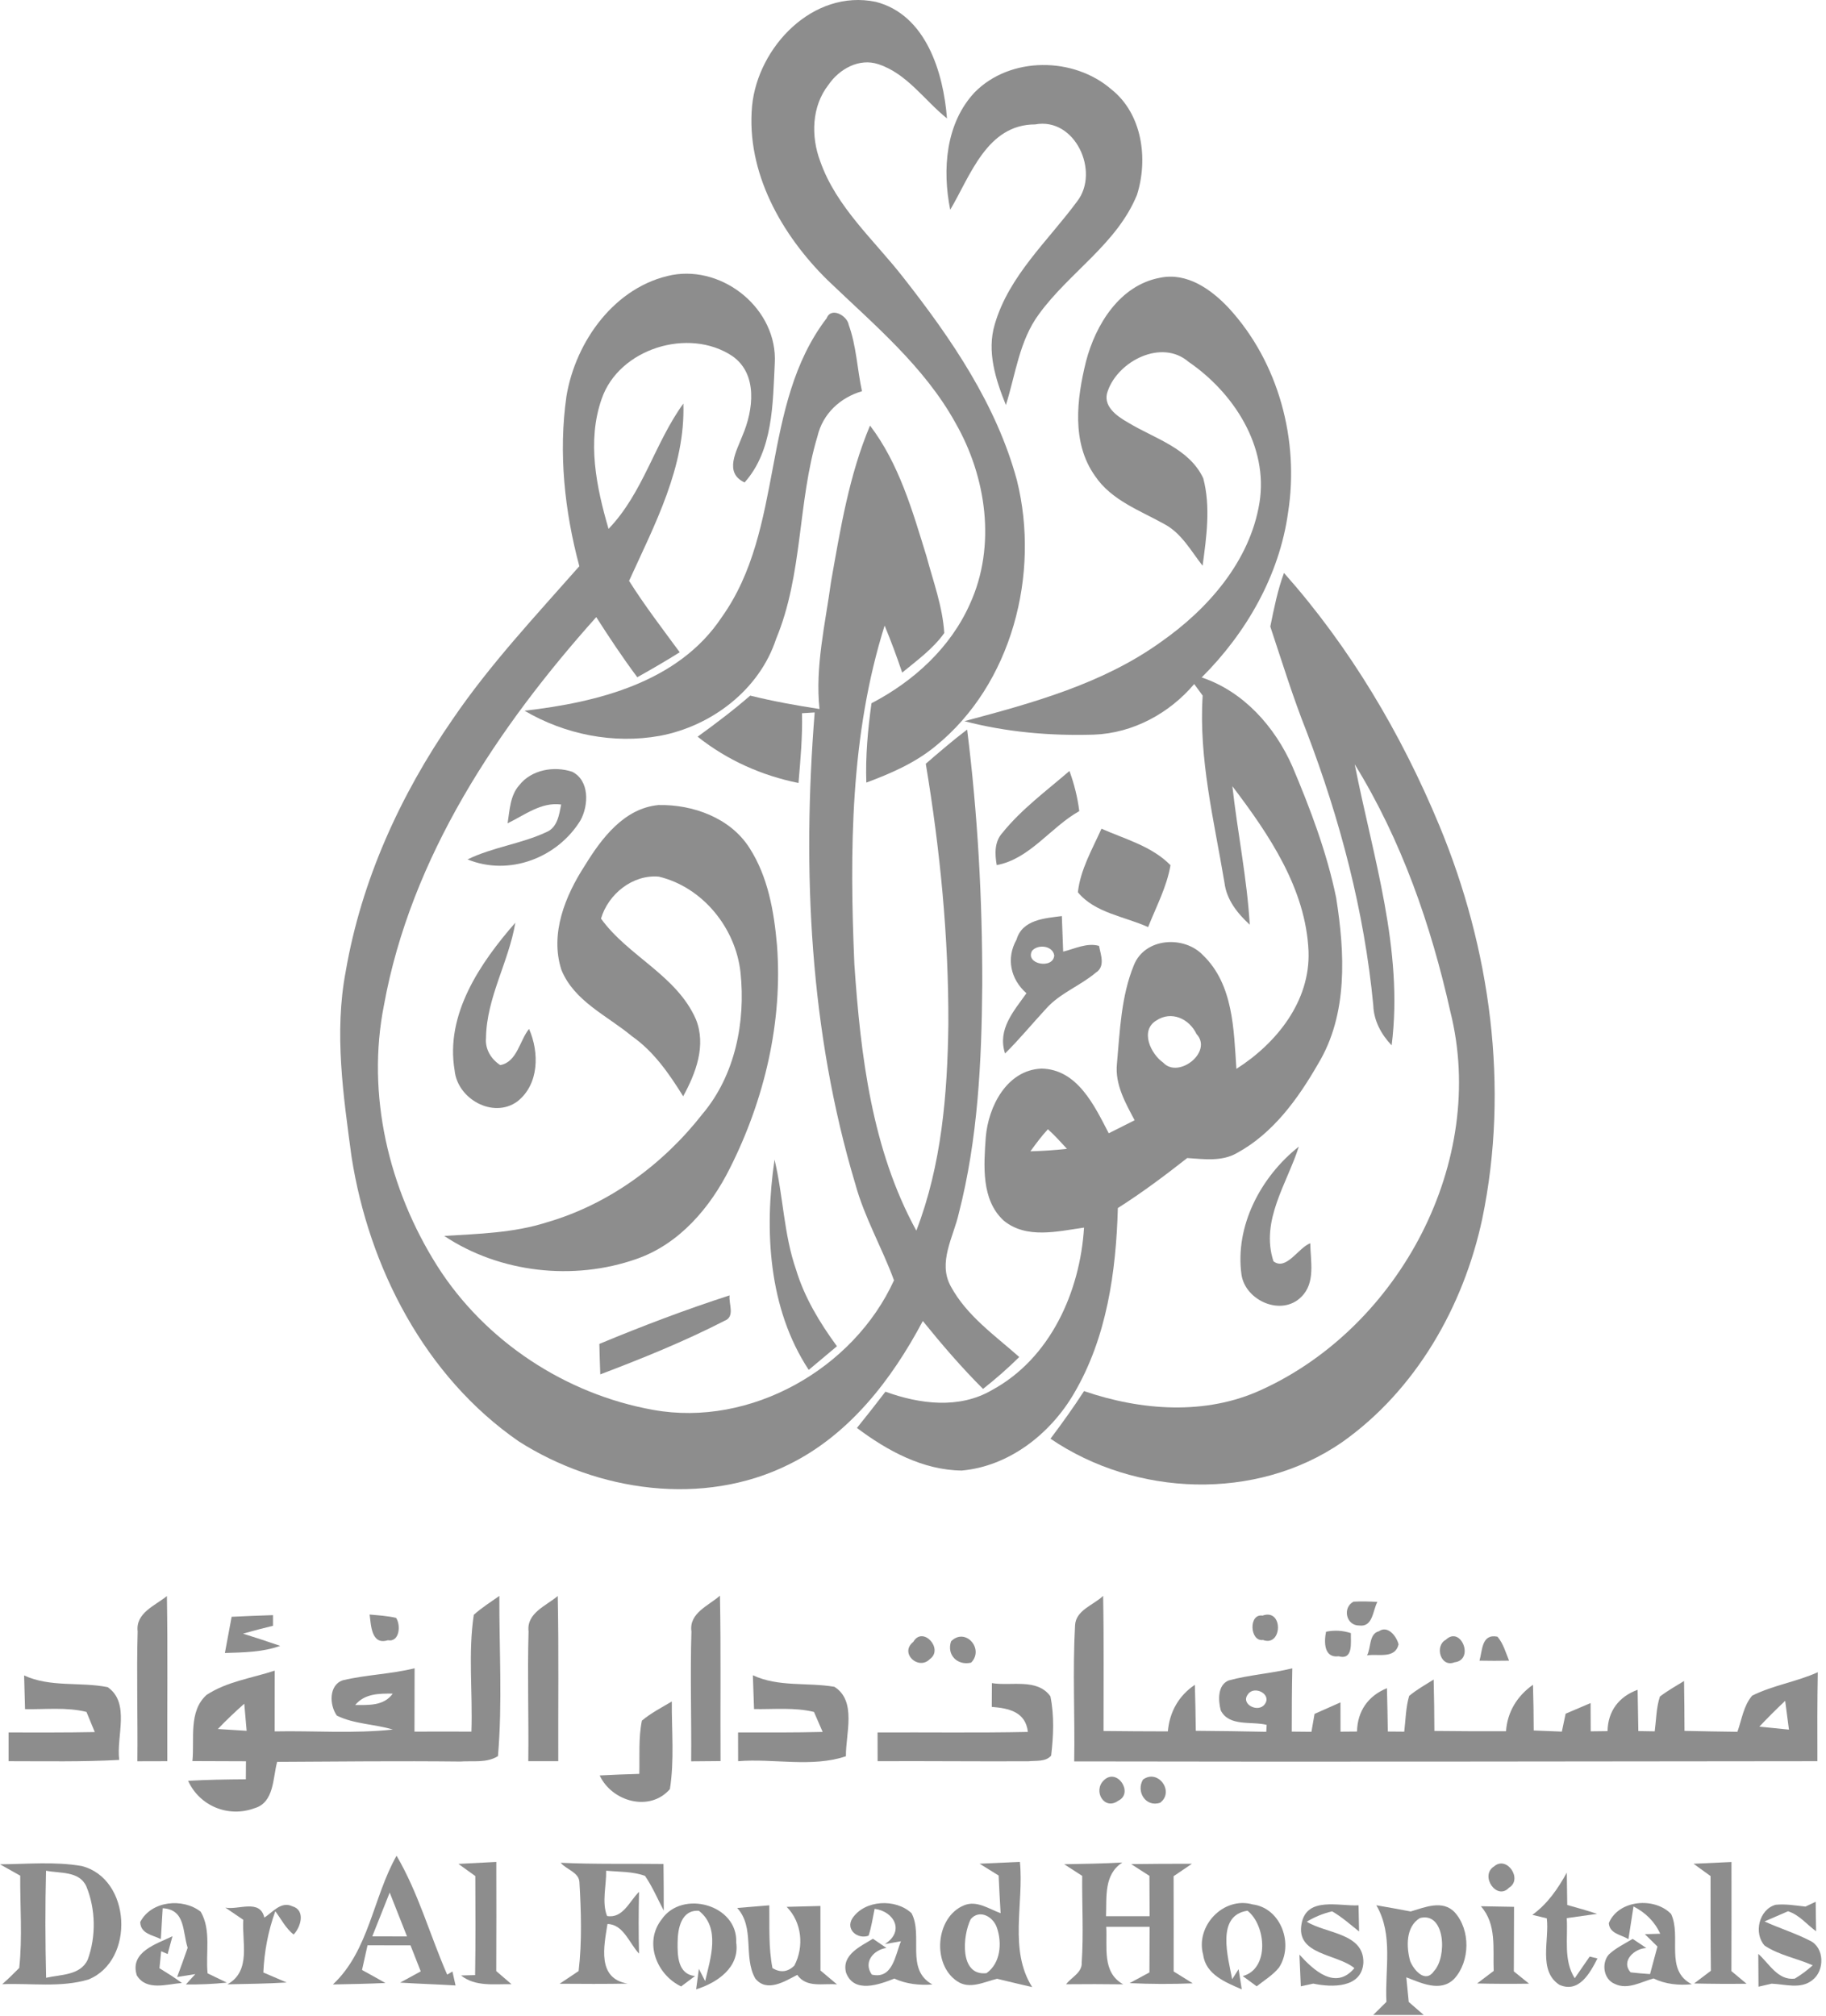 <?xml version="1.0" encoding="UTF-8"?>
<svg xmlns="http://www.w3.org/2000/svg" width="96" height="106" viewBox="0 0 96 106" fill="none">
  <path d="M39.539 5.572C39.844 2.464 42.744 -0.584 46.039 0.096C48.686 0.77 49.599 3.815 49.786 6.225C48.595 5.27 47.682 3.864 46.175 3.374C45.171 3.037 44.119 3.631 43.557 4.458C42.668 5.59 42.629 7.173 43.123 8.482C43.973 10.899 45.96 12.622 47.495 14.594C50.016 17.806 52.394 21.279 53.467 25.265C54.686 30.183 53.203 35.965 49.193 39.218C48.123 40.104 46.835 40.663 45.546 41.142C45.498 39.746 45.626 38.354 45.817 36.971C48.033 35.819 49.981 34.044 51.002 31.731C52.38 28.7 51.86 25.081 50.241 22.248C48.595 19.261 45.935 17.056 43.511 14.73C41.091 12.351 39.223 9.062 39.539 5.572Z" fill="#8D8D8D"></path>
  <path d="M51.242 4.854C53.113 2.954 56.45 2.978 58.433 4.701C60.055 5.989 60.371 8.357 59.777 10.24C58.728 12.82 56.214 14.32 54.624 16.511C53.589 17.907 53.395 19.678 52.884 21.293C52.346 19.959 51.867 18.477 52.301 17.042C53.047 14.487 55.103 12.66 56.634 10.58C57.832 9.028 56.527 6.149 54.419 6.541C51.887 6.545 51.023 9.226 49.957 11.028C49.536 8.93 49.71 6.486 51.242 4.854Z" fill="#8D8D8D"></path>
  <path d="M29.781 20.828C30.264 17.931 32.34 15.039 35.344 14.455C38.07 13.962 40.886 16.282 40.733 19.091C40.629 21.216 40.647 23.685 39.146 25.363C38.039 24.852 38.733 23.699 39.032 22.908C39.605 21.574 39.862 19.661 38.497 18.716C36.205 17.192 32.538 18.324 31.632 20.97C30.85 23.196 31.354 25.609 31.993 27.804C33.809 25.918 34.42 23.293 35.927 21.216C36.038 24.55 34.413 27.589 33.073 30.537C33.892 31.836 34.827 33.054 35.736 34.291C35.004 34.749 34.257 35.183 33.504 35.603C32.739 34.579 32.035 33.516 31.347 32.443C26.155 38.246 21.603 45.056 20.186 52.845C19.252 57.557 20.44 62.519 22.982 66.544C25.496 70.51 29.736 73.298 34.347 74.121C39.452 75.041 44.876 71.968 47.001 67.308C46.376 65.6 45.449 64.009 44.967 62.245C42.567 54.241 42.168 45.747 42.831 37.454C42.664 37.465 42.331 37.486 42.164 37.496C42.195 38.722 42.084 39.944 41.98 41.163C40.046 40.774 38.223 39.958 36.677 38.729C37.626 38.041 38.56 37.336 39.442 36.569C40.643 36.867 41.862 37.086 43.084 37.274C42.848 35.03 43.39 32.804 43.689 30.592C44.182 27.814 44.637 24.991 45.741 22.373C47.272 24.387 47.97 26.852 48.706 29.235C49.064 30.568 49.557 31.891 49.644 33.28C49.05 34.114 48.21 34.718 47.432 35.36C47.151 34.527 46.845 33.7 46.508 32.888C44.699 38.635 44.661 44.74 44.918 50.702C45.244 55.48 45.835 60.432 48.175 64.697C49.505 61.248 49.811 57.515 49.859 53.852C49.877 49.261 49.425 44.677 48.672 40.152C49.384 39.538 50.096 38.923 50.846 38.354C51.401 42.798 51.651 47.285 51.641 51.768C51.61 55.796 51.415 59.87 50.408 63.787C50.127 65.037 49.29 66.364 49.988 67.627C50.821 69.169 52.301 70.201 53.586 71.34C52.985 71.937 52.346 72.493 51.682 73.017C50.554 71.892 49.516 70.683 48.516 69.447C46.887 72.524 44.637 75.448 41.442 77.004C36.959 79.222 31.406 78.41 27.277 75.778C22.343 72.371 19.391 66.638 18.481 60.807C18.05 57.588 17.561 54.3 18.175 51.074C18.995 46.295 21.044 41.791 23.791 37.822C25.756 34.933 28.156 32.381 30.458 29.766C29.68 26.866 29.354 23.81 29.781 20.828Z" fill="#8D8D8D"></path>
  <path d="M57.093 19.011C57.596 17.067 58.871 14.99 60.992 14.601C62.409 14.306 63.687 15.219 64.604 16.198C67.226 19.049 68.316 23.144 67.719 26.946C67.26 30.256 65.521 33.277 63.177 35.614C65.382 36.353 67.024 38.204 67.945 40.291C68.889 42.524 69.757 44.813 70.247 47.195C70.705 50.091 70.876 53.313 69.302 55.921C68.247 57.758 66.931 59.585 65.031 60.616C64.232 61.078 63.288 60.936 62.416 60.88C61.236 61.807 60.034 62.707 58.77 63.509C58.676 66.86 58.19 70.326 56.461 73.26C55.224 75.378 53.058 77.083 50.564 77.309C48.522 77.288 46.644 76.267 45.053 75.069C45.56 74.441 46.06 73.805 46.55 73.163C48.342 73.816 50.436 74.087 52.155 73.076C55.224 71.413 56.784 67.905 56.992 64.537C55.606 64.731 53.964 65.152 52.769 64.169C51.575 63.075 51.724 61.262 51.825 59.793C51.957 58.179 52.926 56.255 54.752 56.178C56.645 56.21 57.541 58.133 58.291 59.578C58.746 59.349 59.201 59.123 59.652 58.894C59.166 57.977 58.614 57.012 58.721 55.932C58.878 54.189 58.94 52.376 59.614 50.737C60.187 49.296 62.246 49.164 63.246 50.216C64.847 51.758 64.861 54.13 65.003 56.192C67.111 54.848 68.889 52.64 68.795 50.015C68.656 46.726 66.719 43.872 64.791 41.333C65.062 43.764 65.559 46.167 65.705 48.612C65.055 48.018 64.486 47.303 64.375 46.403C63.833 43.153 63.014 39.889 63.229 36.569C63.083 36.364 62.934 36.162 62.784 35.961C61.472 37.51 59.555 38.545 57.513 38.621C55.228 38.691 52.919 38.492 50.703 37.913C54.294 36.954 57.971 35.951 61.034 33.749C63.514 32.013 65.715 29.502 66.215 26.432C66.695 23.467 64.854 20.64 62.486 19.022C61.079 17.806 58.801 18.97 58.246 20.539C57.93 21.328 58.715 21.88 59.305 22.213C60.694 23.057 62.517 23.557 63.26 25.144C63.656 26.641 63.43 28.228 63.225 29.742C62.625 28.978 62.135 28.061 61.256 27.575C59.954 26.842 58.43 26.311 57.565 25.015C56.325 23.269 56.61 20.966 57.093 19.011ZM60.791 53.65C59.919 54.182 60.499 55.407 61.156 55.866C61.958 56.731 63.781 55.296 62.906 54.362C62.527 53.56 61.59 53.119 60.791 53.65ZM54.172 60.526C54.815 60.509 55.454 60.467 56.096 60.398C55.77 60.043 55.45 59.686 55.093 59.366C54.756 59.727 54.464 60.127 54.172 60.526Z" fill="#8D8D8D"></path>
  <path d="M43.463 16.726C43.699 16.115 44.543 16.598 44.619 17.074C45.026 18.195 45.067 19.407 45.317 20.567C44.164 20.904 43.255 21.755 42.977 22.939C41.928 26.418 42.216 30.193 40.803 33.586C39.928 36.263 37.41 38.173 34.691 38.684C32.26 39.124 29.701 38.614 27.576 37.364C31.403 36.926 35.67 35.871 37.938 32.457C41.286 27.776 39.949 21.317 43.463 16.726Z" fill="#8D8D8D"></path>
  <path d="M66.785 32.94C66.979 31.988 67.167 31.033 67.504 30.12C70.969 34.02 73.667 38.572 75.664 43.382C78.359 49.869 79.362 57.161 77.928 64.075C76.945 68.683 74.431 73.093 70.539 75.833C66.024 78.934 59.708 78.684 55.228 75.635C55.843 74.819 56.437 73.989 56.992 73.132C59.985 74.159 63.392 74.42 66.33 73.059C73.598 69.742 78.22 61.04 76.251 53.185C75.237 48.639 73.678 44.16 71.223 40.18C72.178 45.049 73.799 49.935 73.164 54.956C72.608 54.373 72.223 53.65 72.198 52.838C71.726 47.903 70.452 43.08 68.691 38.458C67.972 36.649 67.399 34.787 66.785 32.94Z" fill="#8D8D8D"></path>
  <path d="M27.298 41.281C27.94 40.462 29.125 40.257 30.083 40.573C31 41.035 30.951 42.326 30.524 43.118C29.319 45.094 26.777 46.077 24.582 45.181C25.902 44.535 27.388 44.368 28.715 43.75C29.305 43.514 29.395 42.837 29.503 42.295C28.444 42.153 27.583 42.854 26.687 43.281C26.798 42.597 26.812 41.83 27.298 41.281Z" fill="#8D8D8D"></path>
  <path d="M52.7 43.785C53.707 42.535 55.016 41.576 56.225 40.531C56.475 41.215 56.652 41.92 56.742 42.642C55.238 43.483 54.141 45.16 52.401 45.479C52.301 44.896 52.273 44.254 52.7 43.785Z" fill="#8D8D8D"></path>
  <path d="M30.75 45.5C31.628 44.069 32.812 42.493 34.618 42.323C36.424 42.285 38.393 42.993 39.4 44.573C40.376 46.087 40.692 47.91 40.848 49.674C41.161 53.713 40.192 57.8 38.379 61.405C37.344 63.485 35.716 65.402 33.462 66.186C30.159 67.346 26.28 66.922 23.353 64.974C25.159 64.863 26.999 64.818 28.739 64.263C32 63.318 34.854 61.224 36.934 58.561C38.65 56.529 39.206 53.716 38.931 51.122C38.678 48.789 36.945 46.639 34.639 46.087C33.264 45.962 31.976 47.004 31.597 48.292C33.017 50.268 35.573 51.268 36.587 53.588C37.139 54.956 36.584 56.418 35.917 57.633C35.184 56.456 34.382 55.286 33.226 54.477C31.93 53.397 30.18 52.636 29.514 50.983C28.902 49.087 29.718 47.087 30.75 45.5Z" fill="#8D8D8D"></path>
  <path d="M57.909 43.566C59.152 44.118 60.558 44.483 61.538 45.486C61.34 46.632 60.784 47.67 60.361 48.74C59.128 48.178 57.558 47.997 56.669 46.907C56.801 45.709 57.426 44.649 57.909 43.566Z" fill="#8D8D8D"></path>
  <path d="M53.443 49.396C53.749 48.344 54.922 48.275 55.825 48.16C55.85 48.782 55.874 49.407 55.895 50.028C56.509 49.879 57.134 49.549 57.78 49.726C57.871 50.202 58.124 50.81 57.607 51.136C56.787 51.827 55.735 52.206 55.009 53.015C54.28 53.8 53.603 54.63 52.839 55.383C52.429 54.109 53.29 53.171 53.964 52.216C53.127 51.483 52.888 50.379 53.443 49.396ZM54.256 49.99C53.884 50.699 55.381 50.966 55.426 50.226C55.343 49.706 54.558 49.626 54.256 49.99Z" fill="#8D8D8D"></path>
  <path d="M23.902 56.276C23.398 53.327 25.246 50.619 27.093 48.507C26.749 50.574 25.579 52.442 25.551 54.567C25.496 55.151 25.819 55.685 26.301 55.994C27.19 55.831 27.319 54.696 27.815 54.091C28.357 55.334 28.347 57.001 27.201 57.904C25.926 58.831 24.048 57.772 23.902 56.276Z" fill="#8D8D8D"></path>
  <path d="M65.271 67.02C64.913 64.447 66.292 61.853 68.285 60.279C67.663 62.228 66.254 64.176 66.951 66.308C67.622 66.825 68.261 65.589 68.886 65.36C68.896 66.297 69.174 67.433 68.42 68.173C67.389 69.222 65.483 68.391 65.271 67.02Z" fill="#8D8D8D"></path>
  <path d="M40.72 60.964C41.181 62.88 41.202 64.888 41.855 66.759C42.3 68.225 43.102 69.544 44.001 70.774C43.508 71.187 43.015 71.604 42.518 72.017C40.393 68.787 40.178 64.686 40.72 60.964Z" fill="#8D8D8D"></path>
  <path d="M31.51 70.652C33.761 69.715 36.038 68.85 38.358 68.1C38.299 68.548 38.667 69.221 38.084 69.44C35.979 70.52 33.771 71.413 31.559 72.253C31.538 71.718 31.524 71.183 31.51 70.652Z" fill="#8D8D8D"></path>
  <path d="M7.237 85.768C7.122 84.789 8.154 84.414 8.775 83.907C8.824 86.8 8.786 89.692 8.796 92.588C8.272 92.588 7.747 92.588 7.223 92.592C7.247 90.317 7.174 88.039 7.237 85.768Z" fill="#8D8D8D"></path>
  <path d="M24.909 84.893C25.326 84.518 25.798 84.219 26.253 83.9C26.242 86.706 26.419 89.526 26.18 92.321C25.59 92.696 24.853 92.557 24.194 92.606C20.985 92.571 17.78 92.606 14.571 92.623C14.338 93.467 14.425 94.759 13.38 95.061C12.005 95.568 10.491 94.946 9.89 93.62C10.9 93.561 11.911 93.547 12.925 93.54C12.928 93.22 12.928 92.908 12.932 92.592C11.994 92.588 11.053 92.588 10.116 92.582C10.234 91.432 9.897 89.974 10.859 89.105C11.928 88.4 13.241 88.223 14.443 87.828C14.439 88.89 14.439 89.956 14.439 91.022C16.509 90.981 18.589 91.147 20.655 90.925C19.686 90.633 18.627 90.644 17.71 90.192C17.318 89.651 17.276 88.585 18.023 88.335C19.266 88.039 20.558 88.012 21.797 87.703C21.794 88.81 21.791 89.921 21.791 91.033C22.787 91.029 23.787 91.033 24.784 91.033C24.857 88.991 24.603 86.918 24.909 84.893ZM18.672 89.637C19.387 89.633 20.179 89.692 20.648 89.036C19.936 89.029 19.172 89.029 18.672 89.637ZM11.453 90.897C11.956 90.928 12.46 90.96 12.967 90.991C12.925 90.515 12.887 90.04 12.842 89.567C12.362 89.991 11.897 90.432 11.453 90.897Z" fill="#8D8D8D"></path>
  <path d="M27.788 85.768C27.673 84.799 28.711 84.424 29.323 83.904C29.381 86.796 29.34 89.692 29.35 92.588C28.823 92.588 28.298 92.588 27.774 92.588C27.802 90.314 27.725 88.043 27.788 85.768Z" fill="#8D8D8D"></path>
  <path d="M71.16 84.202C71.577 84.181 71.994 84.188 72.414 84.216C72.167 84.668 72.185 85.549 71.459 85.456C70.761 85.459 70.57 84.511 71.16 84.202Z" fill="#8D8D8D"></path>
  <path d="M36.351 85.772C36.212 84.799 37.261 84.41 37.851 83.886C37.907 86.786 37.865 89.682 37.882 92.582C37.365 92.585 36.851 92.588 36.337 92.595C36.358 90.321 36.282 88.043 36.351 85.772Z" fill="#8D8D8D"></path>
  <path d="M56.52 85.449C56.558 84.643 57.499 84.379 57.996 83.897C58.041 86.265 58.013 88.633 58.017 91.001C59.145 91.015 60.274 91.019 61.399 91.022C61.486 90.008 61.965 89.144 62.819 88.574C62.843 89.376 62.857 90.186 62.868 90.991C64.104 90.998 65.337 91.019 66.573 91.043L66.594 90.679C65.805 90.477 64.618 90.786 64.18 89.918C64.045 89.401 64 88.595 64.59 88.345C65.687 88.046 66.833 87.98 67.941 87.706C67.917 88.814 67.913 89.921 67.913 91.033C68.174 91.033 68.688 91.04 68.948 91.043C68.99 90.807 69.07 90.338 69.111 90.102C69.563 89.901 70.018 89.699 70.473 89.498C70.473 90.012 70.476 90.522 70.476 91.036C70.695 91.036 71.129 91.033 71.344 91.029C71.365 89.953 71.931 89.151 72.917 88.751C72.938 89.508 72.952 90.269 72.963 91.029C73.178 91.033 73.612 91.036 73.827 91.036C73.9 90.408 73.907 89.769 74.084 89.158C74.48 88.824 74.935 88.574 75.373 88.296C75.397 89.196 75.407 90.095 75.411 90.998C76.668 91.012 77.921 91.019 79.178 91.012C79.248 89.991 79.769 89.154 80.595 88.571C80.62 89.369 80.63 90.172 80.633 90.974C81.126 90.995 81.62 91.012 82.113 91.033C82.161 90.797 82.262 90.328 82.311 90.092C82.748 89.904 83.182 89.717 83.623 89.533C83.623 90.029 83.627 90.522 83.63 91.019C83.849 91.015 84.293 91.012 84.516 91.008C84.533 89.956 85.113 89.192 86.096 88.835C86.11 89.557 86.124 90.283 86.134 91.005C86.349 91.008 86.78 91.015 86.995 91.019C87.075 90.411 87.075 89.783 87.266 89.192C87.665 88.887 88.106 88.637 88.537 88.373C88.551 89.248 88.558 90.12 88.561 90.995C89.485 91.015 90.412 91.033 91.343 91.043C91.572 90.404 91.662 89.675 92.117 89.144C93.211 88.595 94.451 88.418 95.569 87.911C95.538 89.47 95.545 91.029 95.548 92.588C82.522 92.599 69.497 92.627 56.475 92.599C56.516 90.217 56.388 87.828 56.52 85.449ZM65.615 89.064C65.194 89.588 66.142 90.06 66.483 89.606C66.899 89.081 65.951 88.585 65.615 89.064ZM92.496 90.772C93.013 90.828 93.531 90.876 94.052 90.929C93.989 90.422 93.923 89.918 93.854 89.415C93.388 89.856 92.933 90.307 92.496 90.772Z" fill="#8D8D8D"></path>
  <path d="M19.433 84.879C19.894 84.921 20.367 84.949 20.822 85.053C21.079 85.421 21.016 86.345 20.391 86.23C19.516 86.504 19.506 85.424 19.433 84.879Z" fill="#8D8D8D"></path>
  <path d="M66.375 84.935C67.483 84.535 67.424 86.598 66.4 86.216C65.705 86.317 65.632 84.817 66.375 84.935Z" fill="#8D8D8D"></path>
  <path d="M12.178 84.997C12.901 84.959 13.626 84.935 14.352 84.91V85.47C13.824 85.598 13.3 85.734 12.776 85.883C13.432 86.088 14.081 86.303 14.731 86.525C13.8 86.862 12.8 86.869 11.824 86.9C11.939 86.265 12.06 85.629 12.178 84.997Z" fill="#8D8D8D"></path>
  <path d="M69.716 85.782C70.157 85.692 70.591 85.716 71.021 85.855C71.007 86.341 71.16 87.286 70.379 87.074C69.598 87.175 69.605 86.314 69.716 85.782Z" fill="#8D8D8D"></path>
  <path d="M71.872 87.025C72.087 86.629 71.966 85.89 72.494 85.758C72.969 85.425 73.431 86.036 73.528 86.449C73.341 87.227 72.452 86.932 71.872 87.025Z" fill="#8D8D8D"></path>
  <path d="M48.015 86.317C48.512 85.452 49.634 86.692 48.884 87.223C48.286 87.835 47.272 86.904 48.015 86.317Z" fill="#8D8D8D"></path>
  <path d="M50.002 86.286C50.748 85.536 51.762 86.682 51.057 87.407C50.342 87.578 49.759 87.008 50.002 86.286Z" fill="#8D8D8D"></path>
  <path d="M76.011 86.206C76.803 85.442 77.539 87.261 76.47 87.39C75.734 87.685 75.411 86.522 76.011 86.206Z" fill="#8D8D8D"></path>
  <path d="M77.782 87.303C77.942 86.758 77.887 85.876 78.727 86.043C79.036 86.4 79.158 86.873 79.338 87.303C78.821 87.314 78.3 87.314 77.782 87.303Z" fill="#8D8D8D"></path>
  <path d="M39.643 89.849C39.626 89.255 39.605 88.665 39.581 88.071C40.935 88.703 42.445 88.435 43.869 88.678C45.057 89.428 44.456 91.158 44.473 92.328C42.692 92.932 40.674 92.436 38.806 92.588C38.803 92.085 38.803 91.578 38.803 91.078C40.285 91.078 41.768 91.088 43.251 91.05C43.136 90.79 42.907 90.262 42.793 89.998C41.765 89.751 40.692 89.866 39.643 89.849Z" fill="#8D8D8D"></path>
  <path d="M1.268 88.081C2.657 88.72 4.209 88.407 5.66 88.696C6.862 89.526 6.105 91.29 6.268 92.522C4.33 92.627 2.389 92.588 0.451 92.588C0.451 92.082 0.451 91.578 0.451 91.078C1.962 91.078 3.473 91.088 4.983 91.057C4.872 90.79 4.653 90.262 4.546 89.998C3.49 89.737 2.389 89.873 1.316 89.852C1.299 89.262 1.285 88.668 1.268 88.081Z" fill="#8D8D8D"></path>
  <path d="M52.141 89.734C52.141 89.317 52.144 88.901 52.148 88.484C53.158 88.654 54.526 88.21 55.224 89.178C55.433 90.199 55.384 91.265 55.263 92.297C54.964 92.634 54.474 92.547 54.072 92.592C51.429 92.606 48.783 92.575 46.14 92.588C46.137 92.085 46.137 91.581 46.137 91.078C48.773 91.064 51.408 91.106 54.04 91.05C53.922 89.995 53.037 89.803 52.141 89.734Z" fill="#8D8D8D"></path>
  <path d="M33.747 90.456C34.226 90.053 34.785 89.769 35.32 89.449C35.309 90.984 35.459 92.536 35.219 94.057C34.16 95.276 32.17 94.717 31.528 93.338C32.222 93.3 32.917 93.276 33.611 93.255C33.635 92.321 33.562 91.373 33.747 90.456Z" fill="#8D8D8D"></path>
  <path d="M58.034 93.592C58.735 92.911 59.617 94.269 58.794 94.665C58.055 95.203 57.447 94.151 58.034 93.592Z" fill="#8D8D8D"></path>
  <path d="M60.09 93.557C60.881 92.97 61.767 94.196 60.992 94.773C60.242 95.026 59.715 94.193 60.09 93.557Z" fill="#8D8D8D"></path>
  <path d="M0 98.009C1.427 97.999 2.875 97.856 4.292 98.099C6.904 98.759 7.108 103.069 4.65 104.065C3.184 104.503 1.622 104.249 0.118 104.312C0.427 104.038 0.722 103.753 1.011 103.458C1.184 101.846 1.052 100.221 1.063 98.606C0.708 98.409 0.354 98.21 0 98.009ZM2.42 98.346C2.372 100.221 2.379 102.096 2.424 103.975C3.188 103.798 4.226 103.86 4.612 103.02C5.056 101.805 5.032 100.367 4.539 99.169C4.167 98.349 3.153 98.495 2.42 98.346Z" fill="#8D8D8D"></path>
  <path d="M20.849 97.558C21.999 99.52 22.603 101.732 23.509 103.808L23.787 103.645C23.829 103.829 23.909 104.194 23.95 104.378C22.978 104.319 22.006 104.291 21.037 104.229C21.308 104.083 21.849 103.788 22.12 103.638C21.94 103.183 21.759 102.725 21.582 102.27C20.829 102.267 20.075 102.267 19.322 102.267C19.224 102.697 19.127 103.131 19.033 103.565C19.443 103.788 19.853 104.017 20.262 104.249C19.342 104.291 18.422 104.308 17.502 104.326C19.401 102.551 19.61 99.749 20.849 97.558ZM20.488 99.495C20.179 100.263 19.874 101.03 19.572 101.798C20.179 101.798 20.787 101.798 21.398 101.801C21.096 101.03 20.794 100.263 20.488 99.495Z" fill="#8D8D8D"></path>
  <path d="M24.1 97.988C24.763 97.95 25.426 97.919 26.093 97.884C26.096 99.797 26.1 101.711 26.09 103.624C26.291 103.798 26.694 104.138 26.892 104.312C25.989 104.295 24.999 104.458 24.239 103.854L24.978 103.833C25.006 102.1 24.999 100.364 24.989 98.627C24.694 98.415 24.395 98.2 24.1 97.988Z" fill="#8D8D8D"></path>
  <path d="M29.479 97.929C31.278 98.013 33.08 97.968 34.882 97.992C34.889 98.808 34.9 99.624 34.896 100.443C34.573 99.832 34.302 99.186 33.91 98.617C33.257 98.381 32.548 98.409 31.868 98.346C31.885 99.127 31.628 100.006 31.916 100.728C32.753 100.871 33.097 99.94 33.597 99.457C33.573 100.537 33.569 101.621 33.597 102.704C33.094 102.18 32.778 101.159 31.937 101.148C31.757 102.305 31.368 104.01 32.996 104.281C31.805 104.302 30.614 104.298 29.423 104.288C29.67 104.121 30.17 103.788 30.42 103.621C30.604 102.072 30.552 100.496 30.462 98.943C30.434 98.426 29.764 98.28 29.479 97.929Z" fill="#8D8D8D"></path>
  <path d="M51.502 97.978C52.207 97.943 52.912 97.912 53.62 97.881C53.839 100.061 53.026 102.506 54.266 104.465C53.651 104.319 53.033 104.18 52.422 104.027C51.745 104.187 50.981 104.604 50.325 104.159C48.988 103.277 49.175 100.784 50.682 100.166C51.353 99.888 51.995 100.36 52.606 100.579C52.565 99.919 52.533 99.259 52.502 98.599C52.169 98.391 51.835 98.183 51.502 97.978ZM51.037 100.888C50.602 101.753 50.432 103.895 51.863 103.732C52.606 103.211 52.69 102.141 52.412 101.346C52.228 100.773 51.509 100.35 51.037 100.888Z" fill="#8D8D8D"></path>
  <path d="M55.95 98.006C56.968 97.985 57.989 97.974 59.006 97.915C58.023 98.554 58.19 99.728 58.148 100.739C58.912 100.739 59.676 100.739 60.44 100.739C60.437 100.03 60.433 99.322 60.43 98.617C60.11 98.412 59.791 98.204 59.471 97.999C60.538 97.985 61.6 97.978 62.666 97.981C62.343 98.2 62.024 98.415 61.701 98.634C61.704 100.305 61.708 101.971 61.704 103.642C61.954 103.798 62.454 104.11 62.708 104.267C61.6 104.312 60.492 104.308 59.388 104.256C59.649 104.114 60.169 103.833 60.43 103.694C60.437 102.892 60.437 102.093 60.44 101.294C59.68 101.291 58.919 101.291 58.159 101.294C58.225 102.364 57.923 103.69 59.051 104.319C58.051 104.305 57.051 104.305 56.051 104.315C56.325 103.944 56.902 103.708 56.87 103.173C56.971 101.655 56.881 100.134 56.895 98.617C56.579 98.412 56.263 98.211 55.95 98.006Z" fill="#8D8D8D"></path>
  <path d="M78.557 98.113C79.231 97.54 80.071 98.804 79.331 99.242C78.692 99.933 77.772 98.6 78.557 98.113Z" fill="#8D8D8D"></path>
  <path d="M89.037 97.981C89.7 97.95 90.364 97.919 91.03 97.888C91.03 99.801 91.037 101.711 91.027 103.624C91.225 103.791 91.624 104.121 91.822 104.288C90.905 104.301 89.985 104.294 89.065 104.274C89.287 104.107 89.728 103.774 89.947 103.607C89.926 101.947 89.933 100.287 89.93 98.627C89.631 98.412 89.332 98.197 89.037 97.981Z" fill="#8D8D8D"></path>
  <path d="M80.561 100.666C81.356 100.096 81.904 99.294 82.373 98.447C82.38 99.013 82.387 99.579 82.397 100.148C82.922 100.294 83.45 100.443 83.967 100.614C83.568 100.669 82.769 100.78 82.37 100.839C82.439 101.895 82.189 103.051 82.79 103.999C82.984 103.715 83.377 103.145 83.575 102.86C83.675 102.885 83.88 102.933 83.984 102.958C83.603 103.711 83.016 104.798 81.988 104.347C80.852 103.621 81.467 101.978 81.321 100.85C81.13 100.805 80.748 100.714 80.561 100.666Z" fill="#8D8D8D"></path>
  <path d="M7.372 101.044C7.952 99.919 9.619 99.766 10.553 100.503C11.116 101.468 10.803 102.676 10.914 103.742C11.164 103.864 11.671 104.107 11.925 104.229C11.21 104.305 10.491 104.333 9.772 104.326L10.268 103.781C10.029 103.819 9.553 103.895 9.313 103.933C9.504 103.423 9.689 102.912 9.866 102.399C9.588 101.537 9.758 100.388 8.553 100.318C8.529 100.721 8.48 101.534 8.456 101.94C8.018 101.725 7.386 101.659 7.372 101.044Z" fill="#8D8D8D"></path>
  <path d="M13.897 100.812C14.335 100.53 14.779 99.936 15.363 100.214C16.071 100.412 15.825 101.301 15.436 101.701C15.022 101.374 14.779 100.885 14.474 100.475C14.099 101.51 13.894 102.593 13.845 103.697C14.151 103.826 14.765 104.09 15.071 104.222C14.033 104.288 12.994 104.295 11.956 104.319C13.224 103.617 12.71 102.089 12.79 100.926C12.553 100.766 12.081 100.443 11.845 100.284C12.515 100.43 13.668 99.808 13.897 100.812Z" fill="#8D8D8D"></path>
  <path d="M34.788 100.902C35.865 99.329 38.792 100.131 38.705 102.114C38.896 103.433 37.702 104.239 36.598 104.583C36.636 104.315 36.709 103.777 36.743 103.506L37.073 104.149C37.348 102.972 37.896 101.346 36.743 100.454C35.813 100.391 35.632 101.388 35.625 102.107C35.615 102.787 35.622 103.795 36.542 103.881C36.295 104.065 36.052 104.246 35.809 104.43C34.511 103.808 33.844 102.1 34.788 100.902Z" fill="#8D8D8D"></path>
  <path d="M38.758 100.305C39.32 100.259 39.883 100.211 40.445 100.166C40.462 101.266 40.397 102.378 40.612 103.468C41.032 103.718 41.414 103.676 41.761 103.336C42.282 102.346 42.164 101.058 41.358 100.246C41.949 100.232 42.543 100.218 43.133 100.2C43.133 101.332 43.133 102.461 43.136 103.593C43.352 103.777 43.789 104.142 44.005 104.322C43.279 104.253 42.407 104.527 41.914 103.822C41.258 104.163 40.313 104.767 39.706 104.01C39.063 102.874 39.702 101.343 38.758 100.305Z" fill="#8D8D8D"></path>
  <path d="M44.81 100.853C45.46 99.871 47.099 99.798 47.925 100.582C48.547 101.77 47.585 103.541 49.019 104.326C48.335 104.378 47.651 104.305 47.019 104.017C46.217 104.336 44.894 104.815 44.48 103.704C44.234 102.76 45.255 102.319 45.894 101.923C46.13 102.079 46.366 102.242 46.602 102.405C45.901 102.517 45.38 103.163 45.835 103.808C46.932 104.065 47.064 102.794 47.366 102.055C47.154 102.093 46.731 102.166 46.519 102.204C47.585 101.527 47.001 100.482 45.984 100.35C45.883 100.815 45.817 101.305 45.664 101.763C45.088 101.968 44.442 101.44 44.81 100.853Z" fill="#8D8D8D"></path>
  <path d="M63.257 102.77C62.833 101.259 64.319 99.686 65.854 100.117C67.365 100.311 68.031 102.235 67.24 103.44C66.917 103.84 66.465 104.107 66.069 104.423C65.823 104.242 65.58 104.065 65.337 103.885C66.75 103.506 66.566 101.221 65.587 100.45C63.913 100.69 64.566 102.909 64.781 104.051L65.118 103.524C65.16 103.788 65.243 104.319 65.285 104.583C64.451 104.225 63.389 103.805 63.257 102.77Z" fill="#8D8D8D"></path>
  <path d="M68.431 101.121C68.702 99.69 70.403 100.221 71.424 100.166C71.431 100.624 71.442 101.082 71.452 101.541C70.99 101.173 70.546 100.777 70.035 100.482C69.563 100.593 69.119 100.773 68.702 101.027C69.712 101.659 71.716 101.617 71.678 103.187C71.591 104.524 70.021 104.489 69.046 104.281C68.882 104.315 68.552 104.388 68.389 104.423C68.365 103.867 68.341 103.308 68.316 102.756C69.049 103.569 70.212 104.656 71.206 103.468C70.282 102.701 68.108 102.784 68.431 101.121Z" fill="#8D8D8D"></path>
  <path d="M74.164 100.489C74.9 100.273 75.848 99.856 76.484 100.537C77.314 101.461 77.293 103.11 76.456 104.027C75.737 104.756 74.716 104.246 73.935 103.951C73.966 104.277 74.029 104.923 74.063 105.246C74.261 105.416 74.657 105.76 74.852 105.93C73.966 105.93 73.081 105.93 72.195 105.93C72.369 105.756 72.716 105.413 72.89 105.242C72.799 103.551 73.268 101.704 72.358 100.162C72.959 100.266 73.563 100.374 74.164 100.489ZM74.65 100.836C73.9 101.287 73.931 102.357 74.14 103.103C74.341 103.59 74.942 104.281 75.393 103.621C76.091 102.874 75.98 100.485 74.65 100.836Z" fill="#8D8D8D"></path>
  <path d="M84.582 101.1C85.096 99.867 86.988 99.721 87.856 100.62C88.419 101.819 87.499 103.569 88.943 104.315C88.252 104.381 87.561 104.315 86.933 104.01C86.283 104.187 85.575 104.624 84.901 104.298C84.304 104.062 84.182 103.221 84.578 102.756C84.943 102.409 85.408 102.19 85.835 101.93C86.075 102.086 86.315 102.249 86.554 102.412C85.929 102.43 85.2 103.096 85.728 103.69C86.064 103.728 86.408 103.76 86.749 103.781C86.877 103.294 87.006 102.812 87.138 102.332C86.915 102.117 86.693 101.898 86.478 101.683L87.283 101.659C86.992 101.013 86.499 100.541 85.88 100.225C85.79 100.798 85.7 101.371 85.613 101.944C85.231 101.707 84.617 101.659 84.582 101.1Z" fill="#8D8D8D"></path>
  <path d="M92.774 102.284C92.183 101.631 92.478 100.384 93.347 100.138C93.871 100.082 94.399 100.176 94.92 100.232C95.055 100.166 95.323 100.041 95.458 99.978C95.461 100.496 95.472 101.013 95.479 101.53C94.993 101.176 94.593 100.662 94.003 100.478C93.694 100.61 93.076 100.878 92.767 101.013C93.551 101.371 94.385 101.628 95.156 102.024C95.927 102.388 95.937 103.604 95.288 104.093C94.683 104.593 93.847 104.312 93.145 104.284C92.912 104.336 92.68 104.388 92.451 104.444C92.444 103.867 92.444 103.291 92.44 102.718C93.013 103.225 93.465 104.124 94.357 104.02C94.694 103.819 95.01 103.583 95.302 103.319C94.472 102.951 93.537 102.791 92.774 102.284Z" fill="#8D8D8D"></path>
  <path d="M77.855 100.214C78.435 100.225 79.015 100.235 79.599 100.245C79.595 101.374 79.595 102.506 79.588 103.638C79.79 103.801 80.189 104.124 80.387 104.284C79.477 104.298 78.567 104.295 77.657 104.274C77.876 104.11 78.31 103.781 78.529 103.614C78.48 102.454 78.699 101.159 77.855 100.214Z" fill="#8D8D8D"></path>
  <path d="M7.192 103.847C6.803 102.607 8.24 102.194 9.067 101.791C9.004 102.027 8.879 102.496 8.813 102.728L8.473 102.579C8.442 102.874 8.411 103.173 8.383 103.472C8.782 103.718 9.185 103.968 9.564 104.249C8.786 104.301 7.702 104.69 7.192 103.847Z" fill="#8D8D8D"></path>
</svg>

